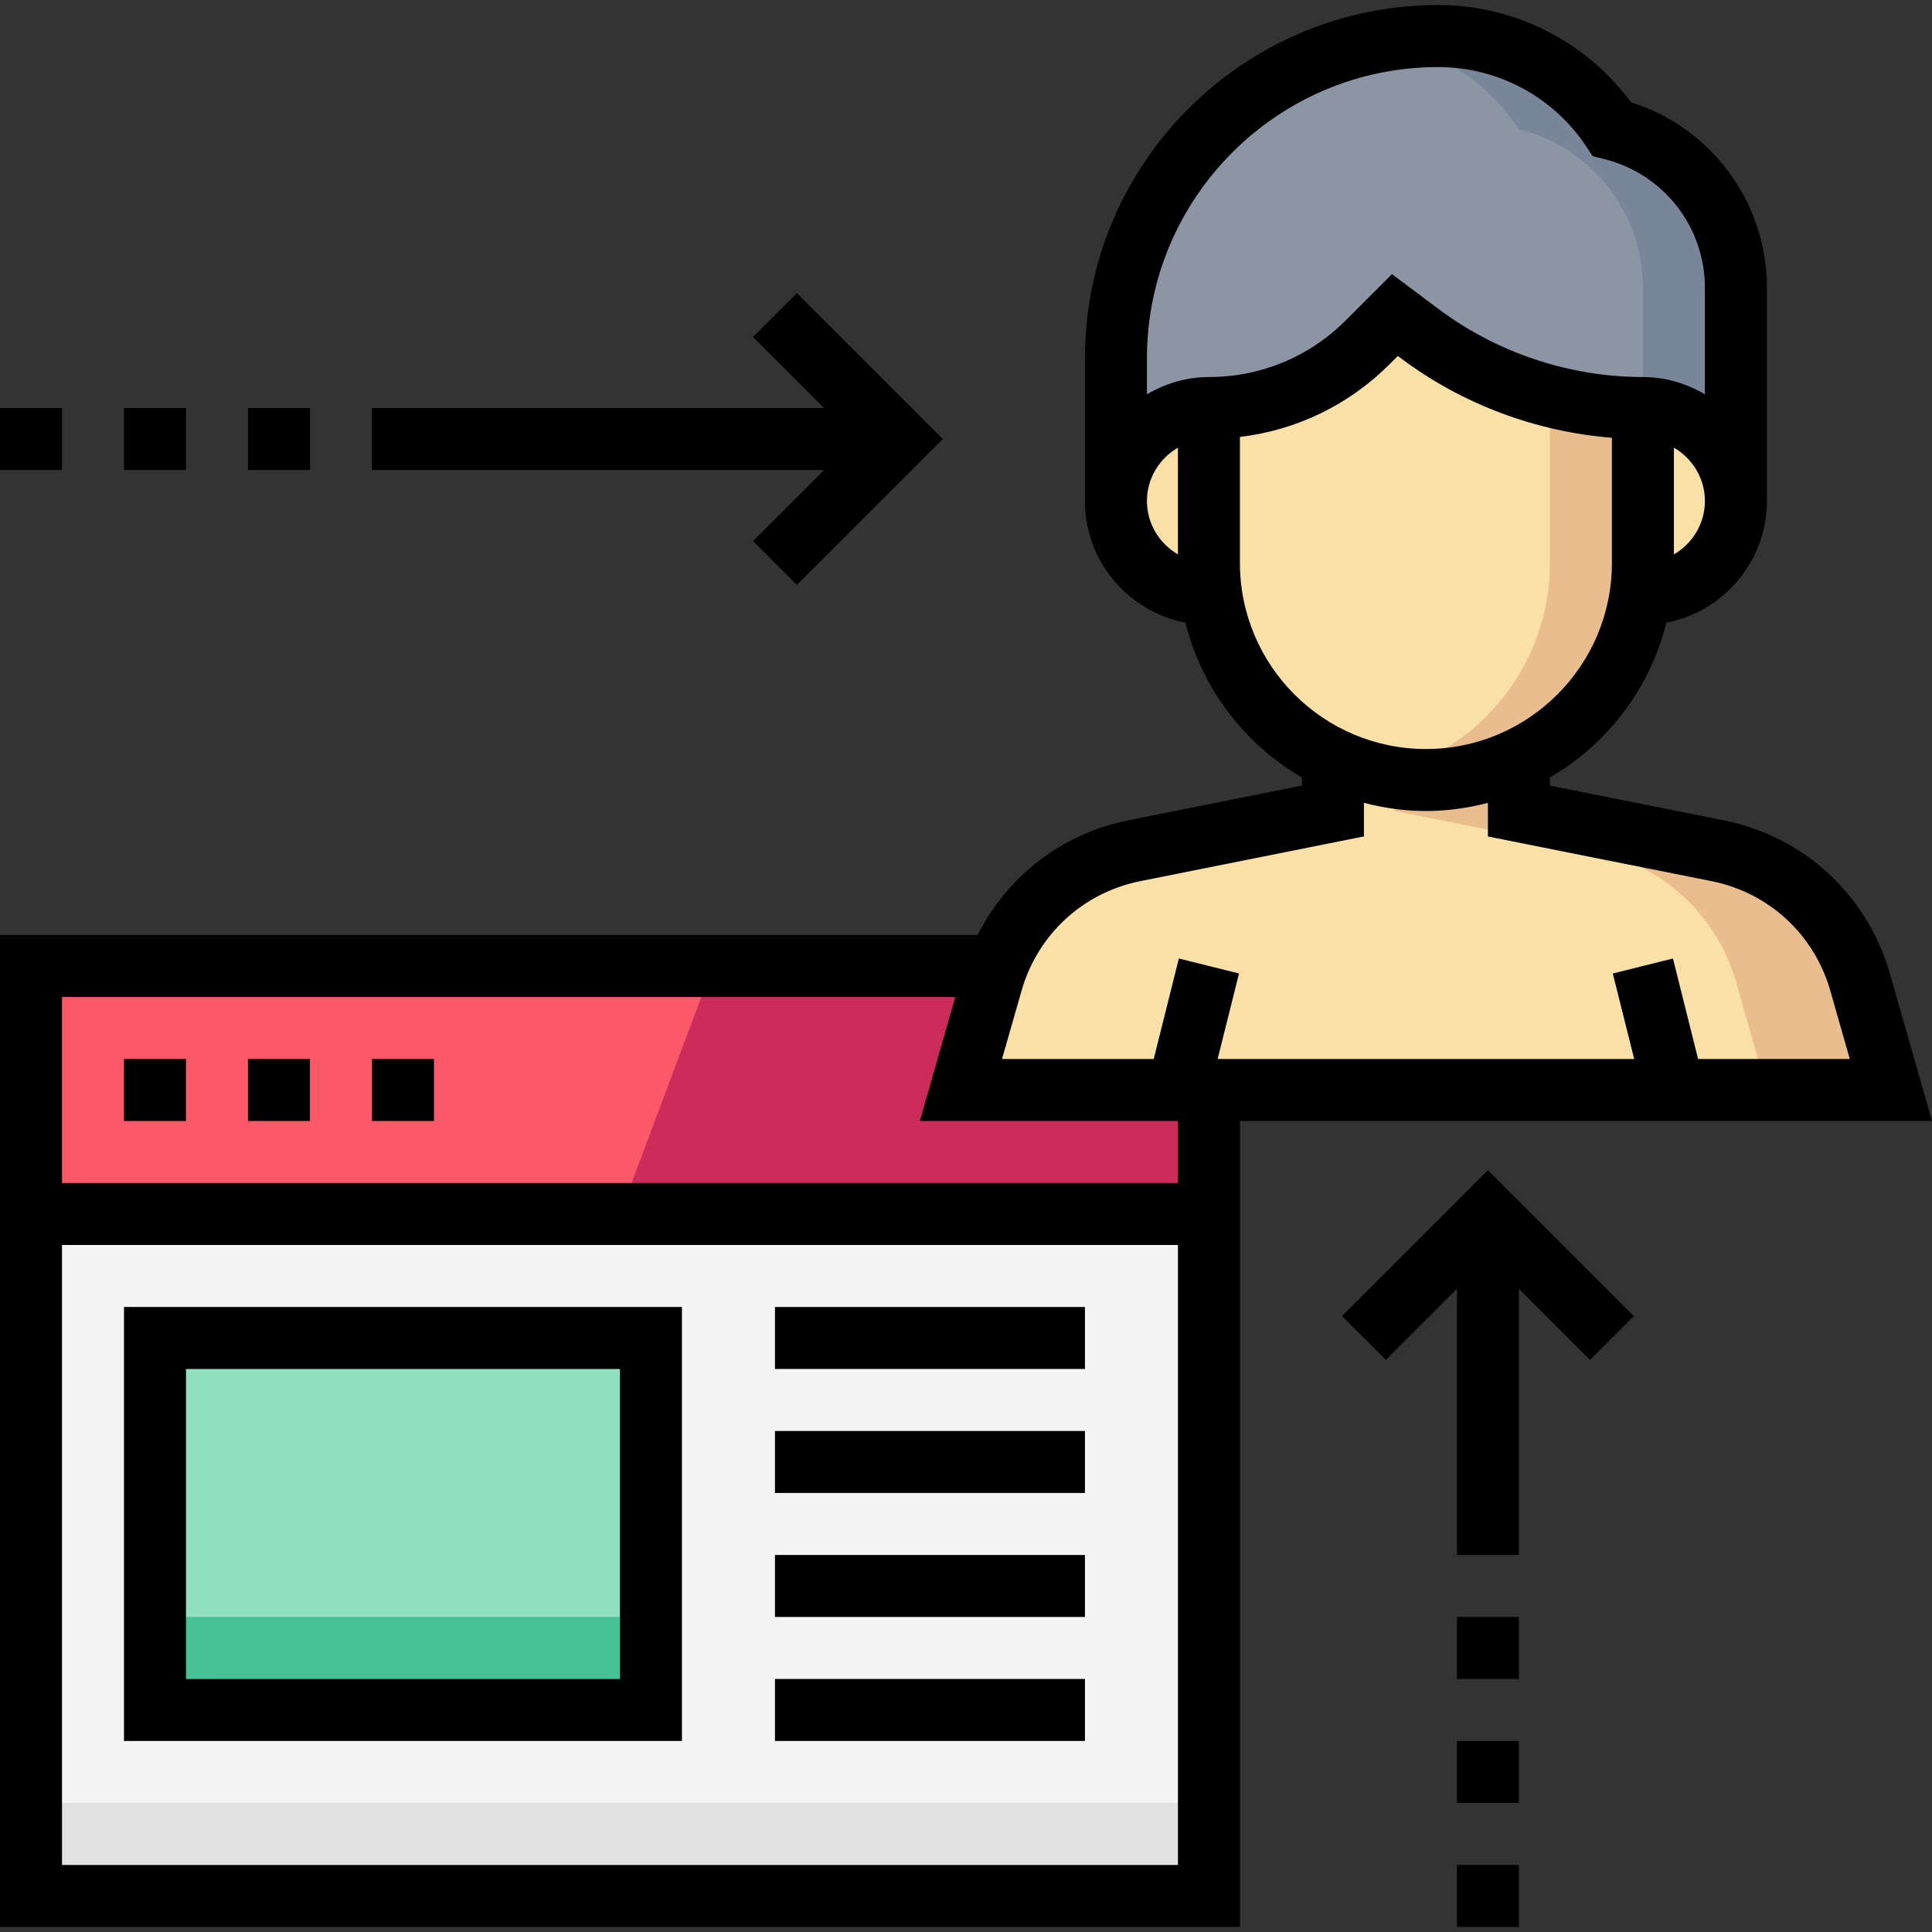 <?xml version="1.0" encoding="iso-8859-1"?>
<!-- Generator: Adobe Illustrator 19.0.0, SVG Export Plug-In . SVG Version: 6.00 Build 0)  -->
<svg version="1.1" id="Capa_1" xmlns="http://www.w3.org/2000/svg" xmlns:xlink="http://www.w3.org/1999/xlink" x="0px" y="0px"
	 viewBox="0 0 498.608 498.608" style="enable-background:new 0 0 498.608 498.608;" xml:space="preserve">
<rect x="0" y="0" width="498.608" height="498.608" fill="#333333" stroke="none"/>
<rect x="8" y="313.304" style="fill:#F4F4F4;" width="304" height="176"/>
<rect x="8" y="465.304" style="fill:#E2E2E2;" width="304" height="24"/>
<rect x="8" y="249.304" style="fill:#FB5968;" width="304" height="64"/>
<polygon style="fill:#CD2C5A;" points="312,313.304 160,313.304 184,249.304 312,249.304 "/>
<rect x="40" y="345.304" style="fill:#92E0C0;" width="128" height="96"/>
<rect x="40" y="417.304" style="fill:#48C397;" width="128" height="24"/>
<path style="fill:#8C95A4;" d="M416,33.304c-10-14.992-26.824-24-44.848-24C325.232,9.304,288,46.536,288,92.456v36.848h160V74.288
	C448,54.904,434.808,38.008,416,33.304z"/>
<path style="fill:#798699;" d="M416,33.304c-10-14.992-26.824-24-44.848-24c-4.544,0-8.976,0.464-13.328,1.168
	c13.832,2.8,26.192,10.856,34.176,22.832c18.808,4.704,32,21.6,32,40.984v55.016h24V74.288C448,54.904,434.808,38.008,416,33.304z"
	/>
<g>
	<path style="fill:#F9E0A6;" d="M424,105.304v48c13.256,0,24-10.744,24-24S437.256,105.304,424,105.304z"/>
	<path style="fill:#F9E0A6;" d="M312,105.304v40c0,30.928,25.072,56,56,56l0,0c30.928,0,56-25.072,56-56v-40l0,0
		c-20.768,0-40.984-6.736-57.6-19.2l-6.4-4.8l-7.032,7.032C342.104,99.2,327.368,105.304,312,105.304L312,105.304z"/>
</g>
<path style="fill:#EABD8C;" d="M400,102.216v43.088c0,26.808-18.848,49.184-44,54.68c3.872,0.848,7.88,1.32,12,1.32
	c30.928,0,56-25.072,56-56v-40C415.848,105.304,407.792,104.232,400,102.216z"/>
<path style="fill:#F9E0A6;" d="M480.04,253.448c-4.936-17.28-19.112-30.36-36.736-33.88L392,209.304v-8h-48v8l-51.304,10.264
	c-17.624,3.528-31.8,16.6-36.736,33.88L248,281.304h240L480.04,253.448z"/>
<path style="fill:#EABD8C;" d="M480.04,253.448c-4.936-17.28-19.112-30.36-36.736-33.88L392,209.304v-8h-32v8l51.304,10.264
	c17.624,3.528,31.8,16.6,36.736,33.88l7.96,27.856h32L480.04,253.448z"/>
<path style="fill:#F9E0A6;" d="M288,129.304c0,13.256,10.744,24,24,24v-48C298.744,105.304,288,116.048,288,129.304z"/>
<polygon points="346.344,339.648 357.656,350.96 376,332.616 376,401.304 392,401.304 392,332.616 410.344,350.96 421.656,339.648 
	384,301.992 "/>
<polygon points="194.344,139.648 205.656,150.96 243.312,113.304 205.656,75.648 194.344,86.96 212.688,105.304 96,105.304 
	96,121.304 212.688,121.304 "/>
<path d="M32,449.304h144v-112H32V449.304z M48,353.304h112v80H48V353.304z"/>
<rect x="200" y="337.304" width="80" height="16"/>
<rect x="200" y="369.304" width="80" height="16"/>
<rect x="200" y="401.304" width="80" height="16"/>
<rect x="200" y="433.304" width="80" height="16"/>
<path d="M498.608,289.304l-10.872-38.056c-5.784-20.256-22.208-35.408-42.856-39.528L400,202.744v-2.096
	c14.8-8.592,25.824-22.928,30.048-39.952C444.808,157.848,456,144.88,456,129.304V74.288c0-22.064-14.28-41.336-35.088-47.904
	c-11.648-15.76-30.032-25.08-49.752-25.08c-50.272,0-91.16,40.888-91.16,91.16v36.84c0,15.576,11.192,28.544,25.952,31.392
	c4.224,17.024,15.248,31.36,30.048,39.952v2.096l-44.864,8.976c-17.08,3.416-31.168,14.432-38.84,29.584H0v256h320v-208H498.608z
	 M432,143.08v-27.552c4.76,2.776,8,7.88,8,13.776S436.76,140.304,432,143.08z M371.16,17.304c15.376,0,29.656,7.64,38.184,20.44
	l1.712,2.568l3,0.752C429.336,44.88,440,58.544,440,74.288v27.464c-4.728-2.752-10.144-4.448-16-4.448
	c-18.92,0-37.672-6.248-52.808-17.6l-11.944-8.96L347.312,82.68C337.88,92.112,325.344,97.304,312,97.304
	c-5.856,0-11.272,1.696-16,4.448v-9.296C296,51.024,329.712,17.304,371.16,17.304z M296,129.304c0-5.896,3.24-11,8-13.776v27.552
	C299.24,140.304,296,135.2,296,129.304z M320,145.304v-32.536c14.584-1.752,28.08-8.232,38.624-18.776l2.128-2.128l0.848,0.632
	c15.744,11.808,34.808,18.936,54.4,20.48v32.328c0,26.472-21.528,48-48,48S320,171.776,320,145.304z M263.656,255.64
	c4.136-14.472,15.864-25.28,30.616-28.232L352,215.864v-8.672c5.128,1.336,10.464,2.112,16,2.112s10.872-0.776,16-2.104v8.672
	l57.736,11.536c14.752,2.952,26.48,13.768,30.616,28.232l5.04,17.664H438.24l-6.488-25.936l-15.52,3.872l5.52,22.064H314.248
	l5.512-22.064l-15.52-3.872l-6.488,25.936H258.6L263.656,255.64z M16,481.304v-160h288v160H16z M304,305.304H16v-48h230.536
	l-9.144,32H304V305.304z"/>
<rect x="32" y="273.304" width="16" height="16"/>
<rect x="64" y="273.304" width="16" height="16"/>
<rect x="96" y="273.304" width="16" height="16"/>
<rect y="105.304" width="16" height="16"/>
<rect x="32" y="105.304" width="16" height="16"/>
<rect x="64" y="105.304" width="16" height="16"/>
<rect x="376" y="481.304" width="16" height="16"/>
<rect x="376" y="449.304" width="16" height="16"/>
<rect x="376" y="417.304" width="16" height="16"/>
<g>
</g>
<g>
</g>
<g>
</g>
<g>
</g>
<g>
</g>
<g>
</g>
<g>
</g>
<g>
</g>
<g>
</g>
<g>
</g>
<g>
</g>
<g>
</g>
<g>
</g>
<g>
</g>
<g>
</g>
</svg>
